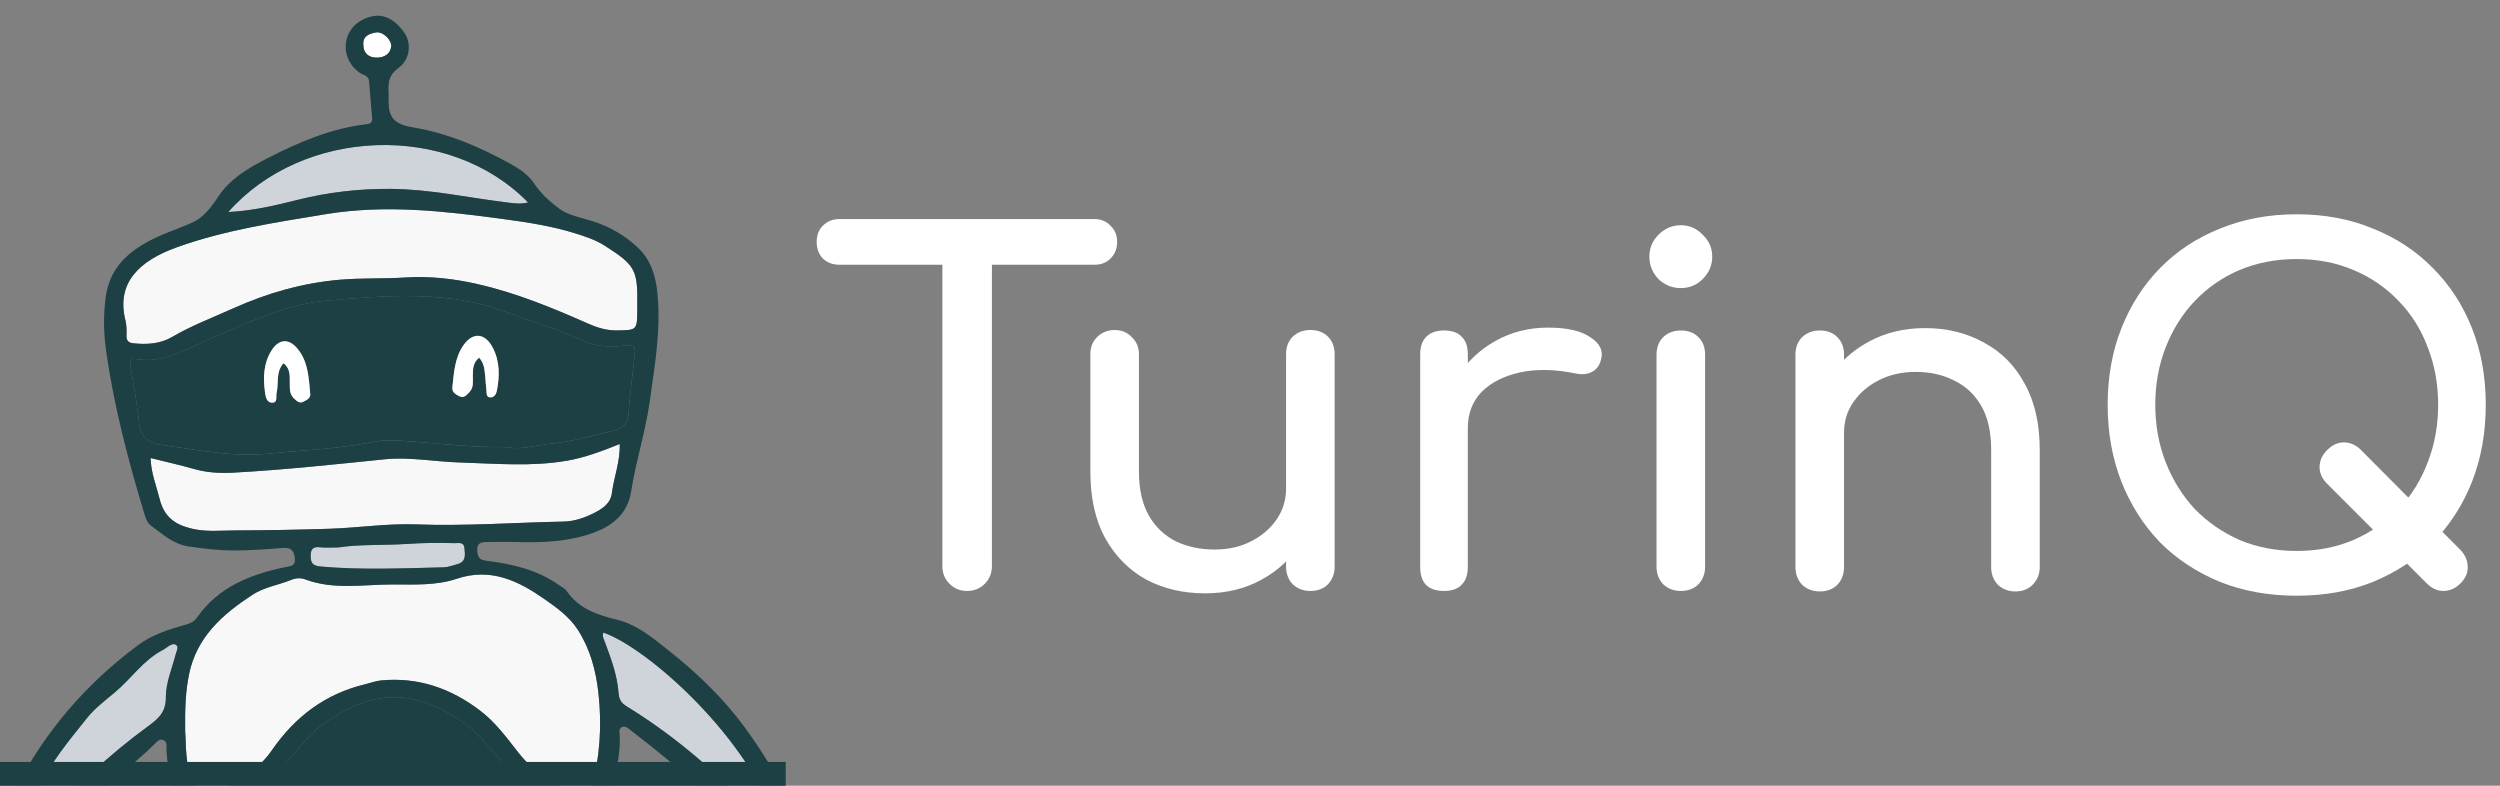 <svg width="105" height="33" viewBox="0 0 105 33" fill="none" xmlns="http://www.w3.org/2000/svg">
<rect x="0" y="0" width="105" height="33" fill="#808080" stroke="none"/>
<mask id="mask0_11508_8379" style="mask-type:alpha" maskUnits="userSpaceOnUse" x="0" y="0" width="33" height="33">
<rect width="33" height="33" fill="#D9D9D9"/>
</mask>
<g mask="url(#mask0_11508_8379)">
<path d="M11.285 19.051C12.761 18.899 14.249 18.855 15.708 18.554C16.024 18.489 16.346 18.478 16.676 18.499C18.18 18.59 19.678 18.798 21.299 18.777C21.827 18.907 22.447 18.712 23.068 18.646C23.999 18.546 24.907 18.3 25.814 18.071C26.15 17.987 26.363 17.796 26.394 17.401C26.459 16.565 26.557 15.73 26.659 14.897C26.7 14.572 26.63 14.458 26.272 14.508C25.661 14.592 25.053 14.569 24.472 14.3C23.453 13.83 22.371 13.525 21.324 13.128C18.843 12.185 16.282 12.402 13.73 12.625C11.994 12.778 10.437 13.546 8.858 14.213C7.847 14.641 6.9 15.28 5.716 15.08C5.449 15.034 5.448 15.193 5.479 15.393C5.608 16.184 5.763 16.973 5.843 17.771C5.906 18.387 6.246 18.608 6.797 18.684C8.287 18.893 9.761 19.209 11.285 19.051ZM18.999 16.261C19.066 15.657 19.096 15.038 19.453 14.516C19.847 13.94 20.359 13.975 20.687 14.59C20.999 15.172 20.988 15.798 20.865 16.425C20.84 16.55 20.757 16.694 20.603 16.692C20.408 16.691 20.442 16.514 20.429 16.391C20.406 16.202 20.398 16.013 20.379 15.824C20.351 15.546 20.341 15.262 20.123 15.024C19.847 15.243 19.862 15.527 19.858 15.811C19.855 16.035 19.898 16.276 19.72 16.464C19.602 16.589 19.485 16.745 19.287 16.641C19.141 16.562 18.974 16.481 18.999 16.261ZM11.403 14.721C11.7 14.248 12.106 14.198 12.47 14.616C12.95 15.167 12.966 15.871 13.031 16.55C13.047 16.726 12.873 16.802 12.743 16.871C12.574 16.961 12.462 16.84 12.347 16.734C12.155 16.555 12.174 16.323 12.171 16.094C12.167 15.795 12.206 15.485 11.907 15.255C11.57 15.629 11.717 16.097 11.616 16.506C11.58 16.654 11.678 16.918 11.426 16.913C11.21 16.908 11.158 16.683 11.132 16.485C11.05 15.87 11.059 15.268 11.403 14.721Z" fill="#1D4044"/>
<path d="M24.278 26.466C23.925 25.913 23.4 25.535 22.902 25.187C21.804 24.414 20.629 23.82 19.18 24.31C18.327 24.598 17.398 24.55 16.506 24.548C15.274 24.546 14.02 24.788 12.81 24.332C12.633 24.266 12.425 24.277 12.244 24.352C11.7 24.576 11.102 24.655 10.595 24.987C9.34 25.812 8.257 26.759 7.938 28.336C7.791 29.056 7.766 29.777 7.777 30.71C7.83 31.318 7.756 32.144 8.133 32.922C8.382 33.437 8.441 33.535 8.961 33.314C9.917 32.904 10.817 32.389 11.423 31.509C12.394 30.101 13.666 29.14 15.342 28.74C15.565 28.688 15.784 28.602 16.009 28.579C17.568 28.433 18.939 28.912 20.169 29.85C20.816 30.343 21.288 30.994 21.784 31.625C22.427 32.447 23.298 32.957 24.243 33.346C24.454 33.433 24.727 33.53 24.833 33.144C25.201 31.82 25.286 30.475 25.136 29.117C25.03 28.177 24.797 27.28 24.278 26.466Z" fill="#F8F8F8"/>
<path d="M7.218 14.159C8.048 13.675 8.941 13.337 9.81 12.947C11.227 12.31 12.699 11.886 14.266 11.751C15.185 11.67 16.1 11.715 17.014 11.657C18.034 11.59 19.041 11.704 20.026 11.925C21.65 12.291 23.186 12.922 24.704 13.595C25.096 13.769 25.493 13.885 25.918 13.88C26.758 13.869 26.758 13.863 26.766 13.017C26.768 12.941 26.766 12.864 26.766 12.787C26.79 11.331 26.665 11.129 25.418 10.332C25.022 10.078 24.601 9.937 24.163 9.802C23.174 9.494 22.147 9.336 21.139 9.201C18.665 8.867 16.189 8.581 13.671 8.997C11.561 9.346 9.443 9.663 7.433 10.384C5.819 10.964 4.878 11.897 5.268 13.459C5.318 13.66 5.321 13.877 5.312 14.086C5.304 14.305 5.388 14.398 5.602 14.421C6.166 14.479 6.73 14.445 7.218 14.159Z" fill="#F8F8F8"/>
<path d="M17.48 22.025C19.545 22.101 21.605 21.946 23.668 21.907C24.104 21.899 24.538 21.755 24.929 21.559C25.28 21.381 25.645 21.163 25.701 20.706C25.783 20.043 26.047 19.413 26.032 18.648C25.289 18.947 24.569 19.219 23.823 19.348C22.328 19.608 20.815 19.47 19.308 19.424C18.259 19.392 17.197 19.185 16.165 19.29C14.04 19.506 11.919 19.737 9.786 19.852C9.224 19.882 8.685 19.85 8.143 19.695C7.546 19.525 6.941 19.391 6.326 19.237C6.339 19.856 6.563 20.387 6.7 20.94C6.877 21.656 7.273 22.003 7.99 22.189C8.638 22.357 9.272 22.279 9.92 22.277C11.219 22.276 12.517 22.249 13.816 22.209C15.038 22.172 16.255 21.98 17.48 22.025Z" fill="#F8F8F8"/>
<path d="M24.393 33.956C22.956 33.693 21.859 32.881 20.912 31.807C20.46 31.295 20.048 30.741 19.468 30.345C17.376 28.918 15.682 28.929 13.602 30.387C12.998 30.812 12.582 31.413 12.092 31.943C11.095 33.021 9.944 33.807 8.432 34.012C8.597 34.634 8.674 35.275 8.925 35.927C12.354 33.02 19.968 32.581 24.231 35.907C24.35 35.373 24.472 34.858 24.575 34.339C24.604 34.19 24.681 34.008 24.393 33.956Z" fill="#1D4044"/>
<path d="M16.388 7.933C18.042 7.942 19.648 8.302 21.276 8.5C21.566 8.535 21.856 8.587 22.178 8.501C18.839 5.089 12.704 5.367 9.585 8.906C10.64 8.853 11.566 8.626 12.484 8.398C13.77 8.076 15.062 7.924 16.388 7.933Z" fill="#CED4DA"/>
<path d="M25.341 26.566C25.278 26.706 25.351 26.821 25.397 26.946C25.656 27.643 25.923 28.347 25.977 29.091C25.998 29.385 26.092 29.526 26.322 29.667C28.131 30.783 29.759 32.122 31.219 33.664C31.586 34.051 31.939 34.453 32.353 34.792C32.464 34.883 32.575 35.018 32.736 34.872C31.511 30.986 27.174 27.199 25.341 26.566Z" fill="#CED4DA"/>
<path d="M7.393 27.086C7.278 27.006 7.138 27.097 7.026 27.177C6.963 27.221 6.901 27.267 6.833 27.303C6.015 27.728 5.511 28.506 4.825 29.079C4.415 29.421 3.977 29.753 3.648 30.166C2.889 31.114 2.107 32.047 1.591 33.173C1.196 34.031 0.699 34.843 0.497 35.779C0.686 35.876 0.763 35.746 0.861 35.664C1.23 35.356 1.523 34.978 1.828 34.611C3.114 33.063 4.58 31.704 6.201 30.517C6.637 30.198 6.969 29.936 6.966 29.288C6.963 28.678 7.231 28.064 7.388 27.454C7.422 27.324 7.523 27.177 7.393 27.086Z" fill="#CED4DA"/>
<path d="M19.07 22.812C18.405 22.789 17.729 22.802 17.078 22.845C16.091 22.91 15.1 22.854 14.221 22.991C13.89 22.991 13.659 23.013 13.434 22.985C13.104 22.946 13.043 23.107 13.047 23.388C13.052 23.684 13.188 23.769 13.468 23.794C15.183 23.947 16.898 23.866 18.614 23.828C18.819 23.824 19.025 23.748 19.227 23.69C19.584 23.587 19.533 23.291 19.508 23.028C19.482 22.739 19.259 22.819 19.07 22.812Z" fill="#CED4DA"/>
<path d="M16.43 1.967C16.475 1.694 16.086 1.312 15.795 1.362C15.515 1.41 15.22 1.507 15.262 1.9C15.263 2.227 15.49 2.437 15.859 2.419C16.147 2.406 16.381 2.274 16.43 1.967Z" fill="white"/>
<path d="M33.55 35.541C33.603 34.904 33.55 34.273 33.236 33.7C32.641 32.616 32.019 31.557 31.282 30.552C30.373 29.316 29.296 28.282 28.111 27.343C27.442 26.812 26.776 26.241 25.915 26.028C25.09 25.825 24.307 25.571 23.798 24.818C23.737 24.728 23.621 24.676 23.528 24.608C22.599 23.934 21.522 23.685 20.413 23.549C20.092 23.51 20.056 23.348 20.044 23.095C20.03 22.821 20.2 22.77 20.406 22.765C20.862 22.759 21.317 22.753 21.773 22.767C22.828 22.797 23.892 22.742 24.878 22.393C25.664 22.115 26.353 21.626 26.507 20.646C26.706 19.366 27.115 18.127 27.293 16.836C27.506 15.303 27.778 13.78 27.601 12.22C27.52 11.512 27.31 10.884 26.776 10.387C26.237 9.886 25.621 9.524 24.919 9.3C24.433 9.144 23.887 9.055 23.492 8.766C23.109 8.483 22.722 8.14 22.444 7.719C22.194 7.341 21.835 7.101 21.442 6.883C20.166 6.177 18.832 5.603 17.393 5.358C16.683 5.237 16.295 5.049 16.323 4.209C16.341 3.684 16.188 3.254 16.734 2.856C17.257 2.474 17.283 1.767 16.954 1.331C16.442 0.651 15.888 0.493 15.218 0.834C14.336 1.284 14.278 2.473 15.098 3.051C15.242 3.152 15.482 3.159 15.502 3.413C15.54 3.928 15.582 4.443 15.628 4.956C15.643 5.122 15.578 5.196 15.409 5.215C13.904 5.387 12.538 5.975 11.21 6.658C10.413 7.067 9.646 7.514 9.131 8.308C8.878 8.698 8.547 9.117 8.147 9.313C7.733 9.516 7.264 9.666 6.83 9.853C5.655 10.361 4.64 11.05 4.442 12.462C4.337 13.219 4.351 13.992 4.456 14.735C4.779 17.027 5.366 19.265 6.033 21.481C6.101 21.706 6.159 21.942 6.346 22.08C6.833 22.437 7.279 22.857 7.928 22.952C8.57 23.047 9.213 23.123 9.859 23.12C10.527 23.117 11.195 23.071 11.861 23.015C12.2 22.985 12.343 23.098 12.382 23.437C12.423 23.799 12.182 23.777 11.959 23.824C10.503 24.13 9.169 24.655 8.274 25.937C8.141 26.127 7.966 26.189 7.754 26.248C7.071 26.442 6.392 26.658 5.813 27.086C3.615 28.712 1.873 30.738 0.629 33.173C0.249 33.916 -0.237 34.639 -0.297 35.501C-0.349 36.228 -0.357 36.942 -0.545 37.668C-0.696 38.248 -0.76 38.923 -0.339 39.493C-0.189 39.696 0.013 39.822 0.247 39.775C0.478 39.727 0.618 39.557 0.673 39.293C0.796 38.697 0.961 38.111 1.119 37.477C1.288 37.587 1.414 37.666 1.537 37.749C1.768 37.904 2.016 38.05 2.275 37.85C2.528 37.654 2.545 37.37 2.477 37.065C2.403 36.732 2.204 36.477 2.005 36.222C1.815 35.98 1.769 35.803 2.042 35.545C2.597 35.022 3.122 34.463 3.619 33.884C4.472 32.892 5.568 32.172 6.487 31.255C6.581 31.161 6.714 31.001 6.882 31.093C7.037 31.179 6.987 31.365 6.992 31.514C7.002 31.782 7.038 32.04 7.095 32.305C7.394 33.708 7.787 35.089 8.173 36.469C8.518 37.698 8.885 38.937 9.519 40.049C10.239 41.311 11.168 42.405 12.379 43.262C13.673 44.177 15.082 44.64 16.656 44.671C17.379 44.685 18.052 44.467 18.74 44.303C19.987 44.002 21.044 43.352 21.926 42.466C23.367 41.019 24.298 39.276 24.791 37.274C25.11 35.976 25.437 34.68 25.681 33.368C25.83 32.565 26.058 31.768 26.031 30.936C26.027 30.793 25.962 30.588 26.143 30.529C26.29 30.48 26.424 30.626 26.543 30.716C28.138 31.93 29.638 33.25 31.084 34.639C31.437 34.978 31.441 35.209 31.167 35.547C30.945 35.821 30.809 36.138 30.805 36.495C30.803 36.737 30.884 36.953 31.1 37.079C31.311 37.202 31.504 37.099 31.693 36.993C31.856 36.902 31.954 36.712 32.194 36.681C32.468 37.204 32.541 37.799 32.73 38.354C32.819 38.619 32.93 38.83 33.195 38.869C33.492 38.911 33.696 38.71 33.827 38.461C33.898 38.328 33.963 38.177 33.973 38.032C34.016 37.338 33.999 36.647 33.636 36.026C33.541 35.861 33.535 35.721 33.55 35.541ZM0.537 37.335C0.388 37.915 0.382 38.529 0.111 39.088C-0.167 38.466 -0.126 37.845 0.082 37.22C0.133 37.065 0.259 37.031 0.406 37.064C0.557 37.099 0.565 37.223 0.537 37.335ZM1.901 37.298C1.609 37.2 1.415 37.045 1.283 36.834C1.202 36.703 1.213 36.516 1.36 36.425C1.517 36.328 1.592 36.496 1.656 36.596C1.782 36.797 1.984 36.975 1.901 37.298ZM7.388 27.453C7.23 28.063 6.963 28.675 6.966 29.287C6.969 29.933 6.637 30.196 6.201 30.516C4.58 31.703 3.114 33.062 1.827 34.61C1.523 34.977 1.229 35.354 0.861 35.663C0.763 35.746 0.685 35.875 0.497 35.778C0.699 34.842 1.196 34.031 1.591 33.171C2.109 32.046 2.889 31.113 3.648 30.165C3.977 29.752 4.415 29.421 4.825 29.078C5.511 28.505 6.016 27.727 6.833 27.302C6.901 27.267 6.963 27.22 7.026 27.176C7.138 27.097 7.278 27.004 7.392 27.084C7.523 27.177 7.422 27.324 7.388 27.453ZM15.261 1.901C15.221 1.508 15.516 1.411 15.794 1.363C16.083 1.311 16.472 1.695 16.429 1.968C16.379 2.275 16.147 2.406 15.857 2.42C15.489 2.438 15.262 2.228 15.261 1.901ZM22.178 8.501C21.854 8.587 21.565 8.536 21.276 8.5C19.648 8.302 18.042 7.942 16.388 7.933C15.062 7.924 13.771 8.076 12.485 8.398C11.568 8.626 10.64 8.853 9.587 8.906C12.704 5.367 18.839 5.089 22.178 8.501ZM5.312 14.084C5.319 13.875 5.317 13.658 5.268 13.457C4.877 11.896 5.82 10.961 7.433 10.383C9.443 9.662 11.559 9.345 13.67 8.996C16.19 8.579 18.665 8.866 21.139 9.199C22.148 9.335 23.175 9.493 24.162 9.8C24.601 9.937 25.023 10.078 25.418 10.33C26.665 11.127 26.789 11.33 26.766 12.786C26.766 12.862 26.766 12.94 26.766 13.016C26.758 13.861 26.758 13.867 25.917 13.878C25.492 13.884 25.095 13.767 24.703 13.593C23.186 12.92 21.648 12.289 20.026 11.924C19.04 11.701 18.034 11.588 17.013 11.655C16.1 11.714 15.185 11.669 14.266 11.749C12.698 11.886 11.227 12.308 9.809 12.945C8.94 13.335 8.047 13.673 7.218 14.158C6.729 14.443 6.166 14.478 5.603 14.418C5.388 14.396 5.304 14.302 5.312 14.084ZM5.845 17.772C5.764 16.975 5.609 16.186 5.481 15.394C5.449 15.196 5.45 15.037 5.717 15.081C6.901 15.282 7.848 14.642 8.86 14.214C10.438 13.547 11.995 12.779 13.731 12.627C16.284 12.404 18.845 12.185 21.326 13.129C22.372 13.528 23.455 13.831 24.474 14.302C25.055 14.57 25.663 14.594 26.273 14.509C26.632 14.46 26.701 14.573 26.661 14.898C26.558 15.732 26.46 16.565 26.395 17.403C26.364 17.797 26.151 17.987 25.815 18.073C24.908 18.301 24 18.546 23.07 18.647C22.448 18.714 21.828 18.91 21.301 18.779C19.68 18.799 18.182 18.592 16.677 18.5C16.348 18.481 16.026 18.491 15.709 18.556C14.249 18.856 12.762 18.9 11.287 19.053C9.762 19.21 8.288 18.895 6.799 18.687C6.248 18.608 5.906 18.387 5.845 17.772ZM9.919 22.277C9.272 22.278 8.637 22.357 7.989 22.188C7.273 22.001 6.877 21.654 6.699 20.939C6.562 20.387 6.339 19.856 6.325 19.237C6.938 19.39 7.545 19.525 8.141 19.695C8.683 19.85 9.223 19.882 9.785 19.852C11.918 19.735 14.04 19.505 16.163 19.289C17.196 19.184 18.258 19.392 19.307 19.424C20.813 19.469 22.326 19.608 23.822 19.348C24.568 19.217 25.288 18.945 26.031 18.647C26.046 19.411 25.782 20.043 25.7 20.706C25.643 21.162 25.279 21.381 24.927 21.558C24.537 21.755 24.104 21.899 23.666 21.907C21.604 21.947 19.544 22.102 17.479 22.025C16.253 21.979 15.035 22.172 13.812 22.209C12.516 22.249 11.219 22.275 9.919 22.277ZM19.227 23.69C19.026 23.748 18.82 23.824 18.614 23.829C16.898 23.867 15.182 23.948 13.468 23.794C13.189 23.769 13.052 23.685 13.047 23.388C13.043 23.107 13.104 22.945 13.434 22.985C13.659 23.012 13.89 22.991 14.221 22.991C15.1 22.854 16.091 22.911 17.078 22.846C17.73 22.803 18.406 22.789 19.07 22.812C19.259 22.819 19.482 22.739 19.508 23.029C19.533 23.291 19.584 23.586 19.227 23.69ZM22.189 40.886C21.528 41.69 20.921 42.538 19.868 42.947C19.443 43.114 19.022 43.358 18.591 43.554C17.953 43.843 17.311 44.065 16.641 43.959C15.603 44.034 14.733 43.699 13.903 43.174C13.522 42.935 13.054 42.856 12.686 42.56C12.012 42.014 11.49 41.331 10.911 40.697C10.725 40.492 10.704 40.298 11.04 40.197C12.65 39.719 14.259 39.232 15.909 38.919C16.519 38.803 17.167 38.836 17.779 39.012C19.173 39.409 20.595 39.707 21.968 40.173C22.548 40.371 22.578 40.413 22.189 40.886ZM23.729 37.702C23.466 38.315 23.366 38.988 22.995 39.563C22.811 39.849 22.672 39.878 22.358 39.729C20.423 38.808 18.377 38.271 16.233 38.236C15.264 38.221 14.313 38.534 13.37 38.774C12.427 39.013 11.502 39.313 10.644 39.784C10.43 39.902 10.304 39.855 10.181 39.643C10.056 39.427 9.917 39.222 9.844 38.981C9.667 38.396 9.461 37.82 9.199 37.267C9.061 36.977 9.119 36.795 9.373 36.582C10.51 35.635 11.833 35.044 13.23 34.67C14.315 34.38 15.469 34.477 16.613 34.405C17.528 34.456 18.481 34.414 19.394 34.582C20.707 34.823 21.953 35.306 23.057 36.091C23.15 36.157 23.233 36.24 23.327 36.304C24.237 36.926 24.125 36.779 23.729 37.702ZM24.575 34.34C24.472 34.859 24.35 35.374 24.231 35.908C19.968 32.582 12.354 33.022 8.925 35.929C8.674 35.276 8.597 34.636 8.432 34.014C9.944 33.809 11.095 33.023 12.092 31.945C12.582 31.415 12.998 30.812 13.602 30.389C15.682 28.931 17.376 28.92 19.468 30.347C20.048 30.743 20.46 31.297 20.912 31.809C21.858 32.883 22.958 33.695 24.393 33.958C24.681 34.009 24.604 34.19 24.575 34.34ZM24.832 33.141C24.724 33.527 24.453 33.43 24.242 33.343C23.298 32.954 22.427 32.445 21.782 31.622C21.288 30.991 20.816 30.34 20.168 29.848C18.939 28.91 17.567 28.43 16.008 28.577C15.783 28.598 15.564 28.683 15.341 28.737C13.666 29.137 12.393 30.099 11.422 31.506C10.815 32.386 9.916 32.901 8.959 33.311C8.44 33.533 8.382 33.436 8.132 32.919C7.755 32.141 7.829 31.316 7.776 30.707C7.765 29.774 7.791 29.053 7.936 28.333C8.256 26.756 9.339 25.809 10.594 24.985C11.1 24.652 11.698 24.573 12.243 24.349C12.424 24.274 12.632 24.263 12.809 24.33C14.019 24.787 15.275 24.544 16.505 24.546C17.397 24.547 18.326 24.596 19.178 24.308C20.628 23.819 21.802 24.413 22.901 25.184C23.399 25.534 23.924 25.911 24.277 26.463C24.796 27.277 25.029 28.174 25.134 29.11C25.285 30.472 25.2 31.816 24.832 33.141ZM32.003 35.99C31.867 36.214 31.686 36.405 31.401 36.48C31.315 36.142 31.52 35.964 31.628 35.753C31.68 35.651 31.758 35.476 31.916 35.583C32.043 35.67 32.087 35.851 32.003 35.99ZM32.354 34.794C31.941 34.453 31.587 34.053 31.221 33.666C29.76 32.123 28.131 30.783 26.323 29.669C26.095 29.528 26 29.388 25.978 29.093C25.924 28.348 25.657 27.645 25.398 26.948C25.352 26.824 25.279 26.708 25.343 26.568C27.176 27.201 31.511 30.987 32.739 34.874C32.575 35.018 32.465 34.885 32.354 34.794ZM33.31 38.173C32.983 37.614 32.936 36.982 32.768 36.386C32.742 36.292 32.764 36.193 32.883 36.161C33.027 36.123 33.154 36.145 33.218 36.296C33.481 36.908 33.528 37.531 33.31 38.173Z" fill="#1D4044"/>
<path d="M19.288 16.64C19.486 16.743 19.604 16.587 19.721 16.462C19.9 16.274 19.857 16.035 19.86 15.809C19.864 15.525 19.849 15.241 20.124 15.023C20.343 15.259 20.352 15.545 20.38 15.823C20.398 16.011 20.408 16.201 20.43 16.389C20.445 16.512 20.409 16.689 20.605 16.691C20.758 16.692 20.841 16.548 20.866 16.424C20.989 15.796 21 15.171 20.689 14.588C20.361 13.973 19.849 13.94 19.454 14.515C19.097 15.037 19.067 15.655 19 16.259C18.974 16.48 19.141 16.562 19.288 16.64Z" fill="white"/>
<path d="M11.427 16.913C11.679 16.919 11.58 16.654 11.616 16.506C11.717 16.098 11.569 15.63 11.907 15.256C12.206 15.486 12.167 15.796 12.171 16.095C12.174 16.322 12.155 16.556 12.347 16.735C12.462 16.841 12.574 16.96 12.743 16.872C12.875 16.803 13.049 16.727 13.031 16.551C12.966 15.872 12.951 15.168 12.47 14.617C12.106 14.199 11.701 14.25 11.403 14.722C11.059 15.269 11.049 15.871 11.13 16.487C11.158 16.684 11.209 16.909 11.427 16.913Z" fill="white"/>
</g>
<line x1="-4.37114e-08" y1="32.5" x2="33" y2="32.5" stroke="#1D4044"/>
<path d="M40.62 24.82C40.327 24.82 40.08 24.72 39.88 24.52C39.68 24.32 39.58 24.073 39.58 23.78V9.2H41.66V23.78C41.66 24.073 41.56 24.32 41.36 24.52C41.16 24.72 40.913 24.82 40.62 24.82ZM35.26 11.12C34.98 11.12 34.747 11.033 34.56 10.86C34.387 10.673 34.3 10.44 34.3 10.16C34.3 9.88 34.387 9.653 34.56 9.48C34.747 9.293 34.98 9.2 35.26 9.2H45.96C46.24 9.2 46.467 9.293 46.64 9.48C46.827 9.653 46.92 9.88 46.92 10.16C46.92 10.44 46.827 10.673 46.64 10.86C46.467 11.033 46.24 11.12 45.96 11.12H35.26Z" fill="white"/>
<path d="M50.615 24.92C49.695 24.92 48.868 24.727 48.135 24.34C47.415 23.94 46.842 23.36 46.415 22.6C46.002 21.84 45.795 20.907 45.795 19.8V14.88C45.795 14.587 45.888 14.347 46.075 14.16C46.275 13.96 46.522 13.86 46.815 13.86C47.108 13.86 47.348 13.96 47.535 14.16C47.735 14.347 47.835 14.587 47.835 14.88V19.8C47.835 20.547 47.975 21.167 48.255 21.66C48.535 22.14 48.915 22.5 49.395 22.74C49.875 22.967 50.415 23.08 51.015 23.08C51.588 23.08 52.095 22.967 52.535 22.74C52.988 22.513 53.348 22.207 53.615 21.82C53.882 21.433 54.015 21 54.015 20.52H55.275C55.275 21.347 55.068 22.093 54.655 22.76C54.255 23.427 53.702 23.953 52.995 24.34C52.302 24.727 51.508 24.92 50.615 24.92ZM55.035 24.82C54.742 24.82 54.495 24.727 54.295 24.54C54.108 24.34 54.015 24.093 54.015 23.8V14.88C54.015 14.573 54.108 14.327 54.295 14.14C54.495 13.953 54.742 13.86 55.035 13.86C55.342 13.86 55.588 13.953 55.775 14.14C55.962 14.327 56.055 14.573 56.055 14.88V23.8C56.055 24.093 55.962 24.34 55.775 24.54C55.588 24.727 55.342 24.82 55.035 24.82Z" fill="white"/>
<path d="M60.628 17.98C60.628 17.18 60.821 16.467 61.208 15.84C61.608 15.2 62.141 14.693 62.808 14.32C63.474 13.947 64.208 13.76 65.008 13.76C65.808 13.76 66.401 13.893 66.788 14.16C67.188 14.413 67.341 14.72 67.248 15.08C67.208 15.267 67.128 15.413 67.008 15.52C66.901 15.613 66.774 15.673 66.628 15.7C66.481 15.727 66.321 15.72 66.148 15.68C65.294 15.507 64.528 15.493 63.848 15.64C63.168 15.787 62.628 16.06 62.228 16.46C61.841 16.86 61.648 17.367 61.648 17.98H60.628ZM60.648 24.82C60.328 24.82 60.081 24.74 59.908 24.58C59.734 24.407 59.648 24.153 59.648 23.82V14.88C59.648 14.56 59.734 14.313 59.908 14.14C60.081 13.967 60.328 13.88 60.648 13.88C60.981 13.88 61.228 13.967 61.388 14.14C61.561 14.3 61.648 14.547 61.648 14.88V23.82C61.648 24.14 61.561 24.387 61.388 24.56C61.228 24.733 60.981 24.82 60.648 24.82Z" fill="white"/>
<path d="M70.594 24.82C70.301 24.82 70.054 24.727 69.854 24.54C69.668 24.34 69.574 24.093 69.574 23.8V14.9C69.574 14.593 69.668 14.347 69.854 14.16C70.054 13.973 70.301 13.88 70.594 13.88C70.901 13.88 71.148 13.973 71.334 14.16C71.521 14.347 71.614 14.593 71.614 14.9V23.8C71.614 24.093 71.521 24.34 71.334 24.54C71.148 24.727 70.901 24.82 70.594 24.82ZM70.594 12.1C70.234 12.1 69.921 11.973 69.654 11.72C69.401 11.453 69.274 11.14 69.274 10.78C69.274 10.42 69.401 10.113 69.654 9.86C69.921 9.593 70.234 9.46 70.594 9.46C70.954 9.46 71.261 9.593 71.514 9.86C71.781 10.113 71.914 10.42 71.914 10.78C71.914 11.14 71.781 11.453 71.514 11.72C71.261 11.973 70.954 12.1 70.594 12.1Z" fill="white"/>
<path d="M84.649 24.84C84.356 24.84 84.109 24.747 83.909 24.56C83.723 24.36 83.629 24.113 83.629 23.82V18.9C83.629 18.14 83.489 17.52 83.209 17.04C82.929 16.56 82.549 16.207 82.069 15.98C81.603 15.74 81.063 15.62 80.449 15.62C79.889 15.62 79.383 15.733 78.929 15.96C78.476 16.187 78.116 16.493 77.849 16.88C77.583 17.253 77.449 17.687 77.449 18.18H76.189C76.189 17.34 76.389 16.593 76.789 15.94C77.203 15.273 77.763 14.747 78.469 14.36C79.176 13.973 79.969 13.78 80.849 13.78C81.769 13.78 82.589 13.98 83.309 14.38C84.043 14.767 84.616 15.34 85.029 16.1C85.456 16.86 85.669 17.793 85.669 18.9V23.82C85.669 24.113 85.569 24.36 85.369 24.56C85.183 24.747 84.943 24.84 84.649 24.84ZM76.429 24.84C76.136 24.84 75.889 24.747 75.689 24.56C75.503 24.36 75.409 24.113 75.409 23.82V14.9C75.409 14.593 75.503 14.347 75.689 14.16C75.889 13.973 76.136 13.88 76.429 13.88C76.736 13.88 76.983 13.973 77.169 14.16C77.356 14.347 77.449 14.593 77.449 14.9V23.82C77.449 24.113 77.356 24.36 77.169 24.56C76.983 24.747 76.736 24.84 76.429 24.84Z" fill="white"/>
<path d="M101.922 24.5L97.742 20.32C97.529 20.107 97.422 19.873 97.422 19.62C97.422 19.353 97.529 19.113 97.742 18.9C97.956 18.687 98.189 18.58 98.442 18.58C98.709 18.58 98.949 18.687 99.162 18.9L103.342 23.1C103.542 23.313 103.642 23.547 103.642 23.8C103.656 24.053 103.556 24.287 103.342 24.5C103.129 24.713 102.889 24.82 102.622 24.82C102.369 24.82 102.136 24.713 101.922 24.5ZM96.462 25.02C95.289 25.02 94.216 24.827 93.242 24.44C92.269 24.04 91.429 23.487 90.722 22.78C90.029 22.06 89.489 21.213 89.102 20.24C88.716 19.253 88.522 18.173 88.522 17C88.522 15.827 88.716 14.753 89.102 13.78C89.489 12.807 90.029 11.967 90.722 11.26C91.429 10.54 92.269 9.987 93.242 9.6C94.216 9.2 95.289 9 96.462 9C97.636 9 98.702 9.2 99.662 9.6C100.636 9.987 101.476 10.54 102.182 11.26C102.889 11.967 103.436 12.807 103.822 13.78C104.209 14.753 104.402 15.827 104.402 17C104.402 18.173 104.209 19.253 103.822 20.24C103.436 21.213 102.889 22.06 102.182 22.78C101.476 23.487 100.636 24.04 99.662 24.44C98.702 24.827 97.636 25.02 96.462 25.02ZM96.462 23.14C97.329 23.14 98.122 22.987 98.842 22.68C99.576 22.36 100.209 21.927 100.742 21.38C101.276 20.82 101.682 20.167 101.962 19.42C102.256 18.673 102.402 17.867 102.402 17C102.402 16.133 102.256 15.327 101.962 14.58C101.682 13.833 101.276 13.187 100.742 12.64C100.209 12.08 99.576 11.647 98.842 11.34C98.122 11.033 97.329 10.88 96.462 10.88C95.596 10.88 94.796 11.033 94.062 11.34C93.342 11.647 92.716 12.08 92.182 12.64C91.662 13.187 91.256 13.833 90.962 14.58C90.669 15.327 90.522 16.133 90.522 17C90.522 17.867 90.669 18.673 90.962 19.42C91.256 20.167 91.662 20.82 92.182 21.38C92.716 21.927 93.342 22.36 94.062 22.68C94.796 22.987 95.596 23.14 96.462 23.14Z" fill="white"/>
</svg>
